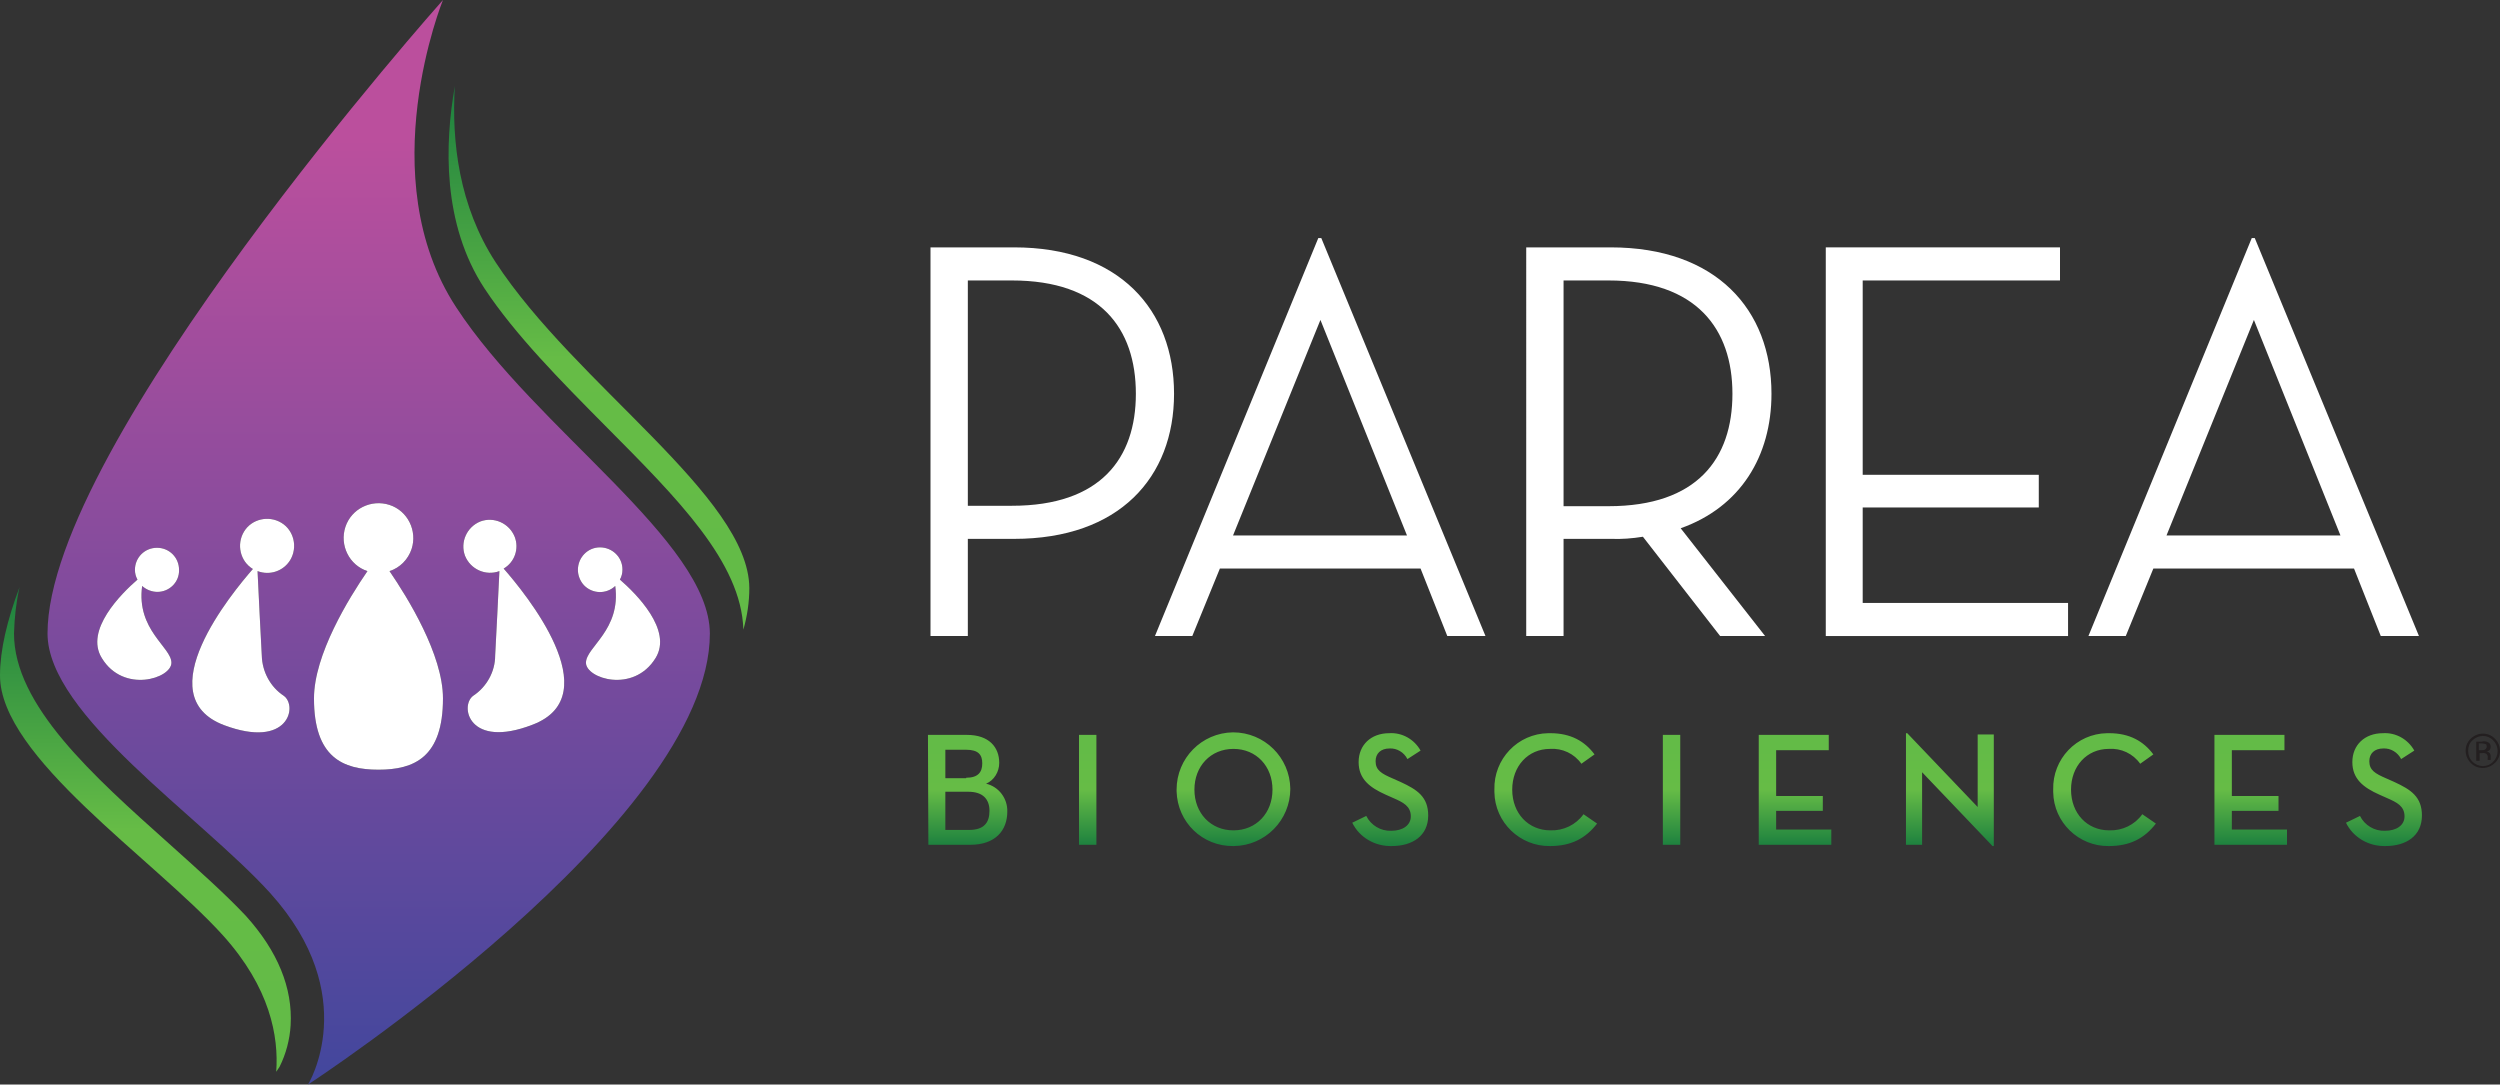 <?xml version="1.0" encoding="utf-8"?>
<!-- Generator: Adobe Illustrator 24.1.3, SVG Export Plug-In . SVG Version: 6.00 Build 0)  -->
<svg version="1.1" id="Layer_1" xmlns="http://www.w3.org/2000/svg" xmlns:xlink="http://www.w3.org/1999/xlink" x="0px" y="0px"
	 viewBox="0 0 589.2 255.6" style="enable-background:new 0 0 589.2 255.6;" xml:space="preserve">
<rect x="0" y="0" width="589.2" height="255.6" fill="#333333" stroke="none"/>
<style type="text/css">
	.st0{fill:#FFFFFF;}
	.st1{fill:url(#SVGID_1_);}
	.st2{fill:url(#SVGID_2_);}
	.st3{fill:url(#SVGID_3_);}
	.st4{fill:url(#SVGID_4_);}
	.st5{fill:#231F20;}
</style>
<g>
	<g>
		<path class="st0" d="M228.1,149.9h-8.8V58.3H239c24.8,0,37.7,14.7,37.7,34.5c0,19.7-12.9,34.2-37.7,34.2h-10.9V149.9z
			 M238.5,119.2c20.9,0,29.2-11.2,29.2-26.4c0-15.4-8.4-26.7-29.2-26.7h-10.4v53.1L238.5,119.2z"/>
		<path class="st0" d="M281,149.9h-8.8l38.5-93.8h0.7l38.7,93.8h-9l-6.3-15.9h-47.3L281,149.9z M311.2,75.4l-20.6,50.8h41
			C331.6,126.2,311.2,75.4,311.2,75.4L311.2,75.4z"/>
		<path class="st0" d="M416,149.9h-10.6l-18.2-23.4c-2.5,0.4-5,0.6-7.5,0.5h-11.2v22.9h-8.8V58.3h19.9c24.9,0,37.9,14.7,37.9,34.5
			c0,14.7-7.3,26.7-21.4,31.7L416,149.9z M379.1,119.3c20.9,0,29.2-11.2,29.2-26.5s-8.5-26.7-29.2-26.7h-10.6v53.2H379.1z"/>
		<path class="st0" d="M430.3,58.3h55.2v7.8h-46.5v45.8h41.5v7.7h-41.5v22.5h48.4v7.8h-57.1V58.3z"/>
		<path class="st0" d="M501,149.9h-8.8l38.5-93.8h0.7l38.7,93.8h-9l-6.3-15.9h-47.3L501,149.9z M531.2,75.4l-20.6,50.8h41
			C551.6,126.2,531.2,75.4,531.2,75.4L531.2,75.4z"/>
	</g>
	
		<linearGradient id="SVGID_1_" gradientUnits="userSpaceOnUse" x1="473.242" y1="-174.384" x2="473.242" y2="-147.671" gradientTransform="matrix(1 0 0 -1 -78.517 25.102)">
		<stop  offset="0" style="stop-color:#1C803F"/>
		<stop  offset="0.5" style="stop-color:#66BC46"/>
		<stop  offset="1" style="stop-color:#62BB47"/>
	</linearGradient>
	<path class="st1" d="M218.7,173.2h9.2c5.2,0,7.6,2.9,7.6,6.6c0,2.1-1.2,4.1-3.1,4.9c3,0.7,5.1,3.5,5,6.6c0,4.4-2.8,7.8-8.7,7.8
		h-9.9L218.7,173.2z M227.7,183.3c2.8,0,3.8-1.3,3.8-3.4c0-2-0.9-3.2-3.8-3.2h-4.9v6.7H227.7z M228.4,195.6c3.6,0,4.8-1.8,4.8-4.5
		s-1.5-4.5-5-4.5h-5.4v9L228.4,195.6z M254.3,173.2h4.1v25.9h-4.1V173.2z M277.3,186.1c0-7.4,5.9-13.4,13.3-13.5
		c7.4,0,13.4,5.9,13.5,13.3c0,7.4-5.9,13.4-13.3,13.5c0,0-0.1,0-0.1,0c-7.3,0.1-13.2-5.6-13.4-12.9
		C277.3,186.4,277.3,186.3,277.3,186.1L277.3,186.1z M299.9,186.1c0-5.5-3.8-9.6-9.2-9.6s-9.2,4.1-9.2,9.6s3.8,9.6,9.2,9.6
		S299.9,191.6,299.9,186.1L299.9,186.1z M322,192.3c1.1,2.2,3.4,3.6,5.9,3.5c2.7,0,4.6-1.3,4.6-3.4c0-2.4-1.8-3.3-4.1-4.3l-1.8-0.8
		c-3.8-1.7-6.4-3.7-6.4-7.7c0-4,2.9-6.8,7.2-6.8c3-0.2,5.9,1.4,7.4,4.1l-3.1,2c-0.8-1.6-2.5-2.6-4.2-2.5c-2.1,0-3.3,1.2-3.3,3
		c0,2.1,1.3,2.9,4.1,4.1l1.8,0.8c3.9,1.8,6.5,3.5,6.5,7.9c0,4.8-3.7,7.2-8.6,7.2c-3.9,0.1-7.6-2-9.3-5.5L322,192.3z M352.2,186.1
		c-0.2-7.2,5.5-13.2,12.7-13.3c0.2,0,0.3,0,0.5,0c4.8,0,8.1,1.9,10.4,5l-3.1,2.2c-1.7-2.4-4.5-3.7-7.4-3.5c-5.2,0-8.9,4.1-8.9,9.6
		c0,5.6,3.8,9.6,9,9.6c3.1,0.1,6-1.3,7.8-3.8l3.2,2.2c-2.7,3.5-6.1,5.3-11.1,5.3c-7.1,0.1-13-5.6-13.1-12.7
		C352.2,186.5,352.2,186.3,352.2,186.1L352.2,186.1z M391.9,173.2h4.1v25.9h-4.1V173.2z M414.5,173.2h16.5v3.6h-12.4v10.8h11v3.5
		h-11v4.4h13v3.6h-17.1L414.5,173.2z M453,182v17.1h-3.8v-26.3h0.3l16.6,17.4v-17.1h3.8v26.3h-0.3L453,182z M483.9,186.1
		c-0.2-7.2,5.5-13.2,12.7-13.3c0.2,0,0.3,0,0.5,0c4.8,0,8.1,1.9,10.4,5l-3.1,2.2c-1.7-2.4-4.5-3.7-7.4-3.5c-5.2,0-8.9,4.1-8.9,9.6
		c0,5.6,3.8,9.6,9,9.6c3.1,0.1,6-1.3,7.8-3.8l3.2,2.2c-2.7,3.5-6.1,5.3-11.1,5.3c-7.1,0.1-13-5.6-13.1-12.7
		C483.9,186.5,483.9,186.3,483.9,186.1L483.9,186.1z M521.9,173.2h16.5v3.6H526v10.8h11v3.5h-11v4.4h13v3.6h-17.1L521.9,173.2z
		 M556.2,192.3c1.1,2.2,3.4,3.6,5.9,3.5c2.7,0,4.6-1.3,4.6-3.4c0-2.4-1.8-3.3-4.1-4.3l-1.8-0.8c-3.8-1.7-6.4-3.7-6.4-7.7
		c0-4,2.9-6.8,7.2-6.8c3-0.2,5.9,1.4,7.4,4.1l-3.1,2c-0.8-1.6-2.5-2.6-4.2-2.5c-2.1,0-3.3,1.2-3.3,3c0,2.1,1.3,2.9,4.1,4.1l1.8,0.8
		c3.9,1.8,6.5,3.5,6.5,7.9c0,4.8-3.7,7.2-8.6,7.2c-3.9,0.1-7.6-2-9.3-5.5L556.2,192.3z"/>
</g>
<g>
	<g>
		
			<linearGradient id="SVGID_2_" gradientUnits="userSpaceOnUse" x1="219.614" y1="-123.336" x2="219.614" y2="4.798" gradientTransform="matrix(1 0 0 -1 -78.517 25.102)">
			<stop  offset="0" style="stop-color:#62BB47"/>
			<stop  offset="0.5" style="stop-color:#66BC46"/>
			<stop  offset="1" style="stop-color:#1C803F"/>
		</linearGradient>
		<path class="st2" d="M116.8,61.8c-8.6-13.2-10.4-28.4-9.6-41.5c-2.4,13.5-3,32.5,7,47.7c7.2,10.9,18,21.8,28.4,32.3
			c17.2,17.3,32.1,32.2,32.6,48.1c0.9-3.2,1.4-6.5,1.4-9.8C176.5,117.1,135.6,90.6,116.8,61.8z"/>
		
			<linearGradient id="SVGID_3_" gradientUnits="userSpaceOnUse" x1="112.726" y1="-227.559" x2="112.726" y2="-113.276" gradientTransform="matrix(1 0 0 -1 -78.517 25.102)">
			<stop  offset="0" style="stop-color:#62BB47"/>
			<stop  offset="0.5" style="stop-color:#66BC46"/>
			<stop  offset="1" style="stop-color:#1C803F"/>
		</linearGradient>
		<path class="st3" d="M39.8,198.8c-17.9-16-36.5-32.6-36.5-49.5c0.1-3.7,0.5-7.3,1.3-10.9C1.7,146.1,0,153.2,0,159.2
			c0,19.2,36.1,43.1,52.5,61.2c11.2,12.4,13.2,23.9,12.6,32.2l0.8-1.2c1.5-3,2.4-6.4,2.6-9.8c0.5-8.7-3-17.4-10.6-25.8
			C53.1,210.7,46.6,204.9,39.8,198.8z"/>
	</g>
	
		<linearGradient id="SVGID_4_" gradientUnits="userSpaceOnUse" x1="167.755" y1="-230.501" x2="167.755" y2="25.102" gradientTransform="matrix(1 0 0 -1 -78.517 25.102)">
		<stop  offset="0" style="stop-color:#42479D"/>
		<stop  offset="0.872" style="stop-color:#BB4F9D"/>
	</linearGradient>
	<path class="st4" d="M107.5,72.4C87.4,41.7,104.4,0,104.4,0S11.2,104.6,11.2,149.3c0,19.2,36.1,43.1,52.5,61.2
		c21.8,24.2,8.9,45.1,8.9,45.1s94.7-61.7,94.7-106.3C167.2,127.6,126.3,101.2,107.5,72.4z M37.1,139.5c-1.3,0-2.6-0.5-3.6-1.4
		c-1.4,10.4,6.9,14.4,6.9,18.1s-11.3,7.3-16.4-1.1c-4.1-6.6,4.6-15.2,8.4-18.5c-0.4-0.7-0.6-1.5-0.6-2.3c0-2.9,2.3-5.2,5.2-5.2
		c2.9,0,5.2,2.3,5.2,5.2C42.3,137.2,39.9,139.5,37.1,139.5C37.1,139.5,37.1,139.5,37.1,139.5L37.1,139.5z M52.8,170.9
		c-18.2-6.9,1.9-31.2,6.8-36.8c-3-1.8-3.9-5.8-2.1-8.8c1.8-3,5.8-3.9,8.8-2.1c3,1.8,3.9,5.8,2.1,8.8c-1.6,2.6-4.8,3.7-7.7,2.6
		c0.2,4.4,0.8,16.4,1,19.9c0.1,3.8,2,7.4,5.2,9.5C70.2,166.4,68,176.6,52.8,170.9L52.8,170.9z M136.2,134.3c0-2.9,2.3-5.3,5.2-5.3
		c2.9,0,5.3,2.3,5.3,5.2c0,0,0,0.1,0,0.1c0,0.8-0.2,1.6-0.6,2.3c3.8,3.3,12.5,11.9,8.4,18.5c-5.2,8.4-16.4,4.8-16.4,1.1
		s8.3-7.7,6.9-18.1c-2.1,2-5.4,1.9-7.4-0.2C136.7,136.9,136.2,135.6,136.2,134.3L136.2,134.3z M111.5,164c3.2-2.1,5.2-5.7,5.2-9.5
		c0.2-3.5,0.8-15.5,1-19.9c-3.2,1.2-6.8-0.4-8.1-3.6c-1.2-3.2,0.4-6.8,3.6-8.1c3.2-1.2,6.8,0.4,8.1,3.6c1.1,2.8,0,6-2.6,7.5
		c4.9,5.6,25,29.9,6.8,36.8C110.5,176.6,108.3,166.4,111.5,164L111.5,164z M89.2,181.4c-8.4,0-15.2-2.9-15.2-16.8
		c0-10.3,8.2-23.6,12.6-30c-4.3-1.4-6.6-6.1-5.2-10.4s6.1-6.6,10.4-5.2c4.3,1.4,6.6,6.1,5.2,10.4c-0.8,2.4-2.7,4.4-5.2,5.2
		c4.3,6.3,12.6,19.7,12.6,30C104.4,178.5,97.6,181.4,89.2,181.4z"/>
</g>
<g>
	<g>
		<path class="st0" d="M37.1,139.5c-1.3,0-2.6-0.5-3.6-1.4c-1.4,10.4,6.9,14.4,6.9,18.1s-11.3,7.3-16.4-1.1
			c-4.1-6.6,4.6-15.2,8.4-18.5c-0.4-0.7-0.6-1.5-0.6-2.3c0-2.9,2.3-5.2,5.2-5.2c2.9,0,5.2,2.3,5.2,5.2
			C42.3,137.2,39.9,139.5,37.1,139.5C37.1,139.5,37.1,139.5,37.1,139.5L37.1,139.5z"/>
		<path class="st0" d="M52.8,170.9c-18.2-6.9,1.9-31.2,6.8-36.8c-3-1.8-3.9-5.8-2.1-8.8c1.8-3,5.8-3.9,8.8-2.1
			c3,1.8,3.9,5.8,2.1,8.8c-1.6,2.6-4.8,3.7-7.7,2.6c0.2,4.4,0.8,16.4,1,19.9c0.1,3.8,2,7.4,5.2,9.5C70.2,166.4,68,176.6,52.8,170.9z
			"/>
		<path class="st0" d="M136.2,134.3c0-2.9,2.3-5.3,5.2-5.3c2.9,0,5.3,2.3,5.3,5.2c0,0,0,0.1,0,0.1c0,0.8-0.2,1.6-0.6,2.3
			c3.8,3.3,12.5,11.9,8.4,18.5c-5.2,8.4-16.4,4.8-16.4,1.1s8.3-7.7,6.9-18.1c-2.1,2-5.4,1.9-7.4-0.2
			C136.7,136.9,136.2,135.6,136.2,134.3L136.2,134.3z"/>
		<path class="st0" d="M111.5,164c3.2-2.1,5.2-5.7,5.2-9.5c0.2-3.5,0.8-15.5,1-19.9c-3.2,1.2-6.8-0.4-8.1-3.6
			c-1.2-3.2,0.4-6.8,3.6-8.1c3.2-1.2,6.8,0.4,8.1,3.6c1.1,2.8,0,6-2.6,7.5c4.9,5.6,25,29.9,6.8,36.8
			C110.5,176.6,108.3,166.4,111.5,164z"/>
	</g>
	<path class="st0" d="M89.2,181.4c-8.4,0-15.2-2.9-15.2-16.8c0-10.3,8.2-23.6,12.6-30c-4.3-1.4-6.6-6.1-5.2-10.4s6.1-6.6,10.4-5.2
		c4.3,1.4,6.6,6.1,5.2,10.4c-0.8,2.4-2.7,4.4-5.2,5.2c4.3,6.3,12.6,19.7,12.6,30C104.4,178.5,97.6,181.4,89.2,181.4z"/>
</g>
<path class="st5" d="M588,179.8c-1.6,1.6-4.2,1.6-5.7,0c-1.6-1.6-1.6-4.2,0-5.7c1.6-1.6,4.2-1.6,5.7,0c0.8,0.8,1.2,1.8,1.2,2.9
	C589.2,178,588.8,179.1,588,179.8z M582.7,174.5c-0.7,0.6-1,1.5-1,2.5c0,0.9,0.3,1.8,1,2.5c1.4,1.4,3.6,1.4,4.9,0c0,0,0,0,0,0
	c1.4-1.4,1.4-3.6,0-5C586.3,173.1,584.1,173.1,582.7,174.5C582.7,174.5,582.7,174.5,582.7,174.5L582.7,174.5z M585.1,174.7
	c0.4,0,0.8,0,1.2,0.2c0.5,0.2,0.7,0.6,0.7,1.1c0,0.3-0.1,0.7-0.4,0.9c-0.2,0.1-0.4,0.2-0.6,0.2c0.3,0,0.6,0.2,0.8,0.4
	c0.1,0.2,0.2,0.4,0.2,0.7v0.3c0,0.1,0,0.2,0,0.3c0,0.1,0,0.2,0,0.2l0,0.1h-0.7l0,0l0,0l0-0.1v-0.4c0.1-0.4-0.1-0.8-0.4-1
	c-0.3-0.1-0.6-0.2-0.9-0.1h-0.6v1.8h-0.8v-4.5H585.1z M585.9,175.4c-0.3-0.1-0.6-0.2-1-0.2h-0.7v1.6h0.7c0.3,0,0.5,0,0.7-0.1
	c0.4-0.2,0.6-0.7,0.4-1.1C586.1,175.6,586,175.5,585.9,175.4L585.9,175.4z"/>
</svg>
